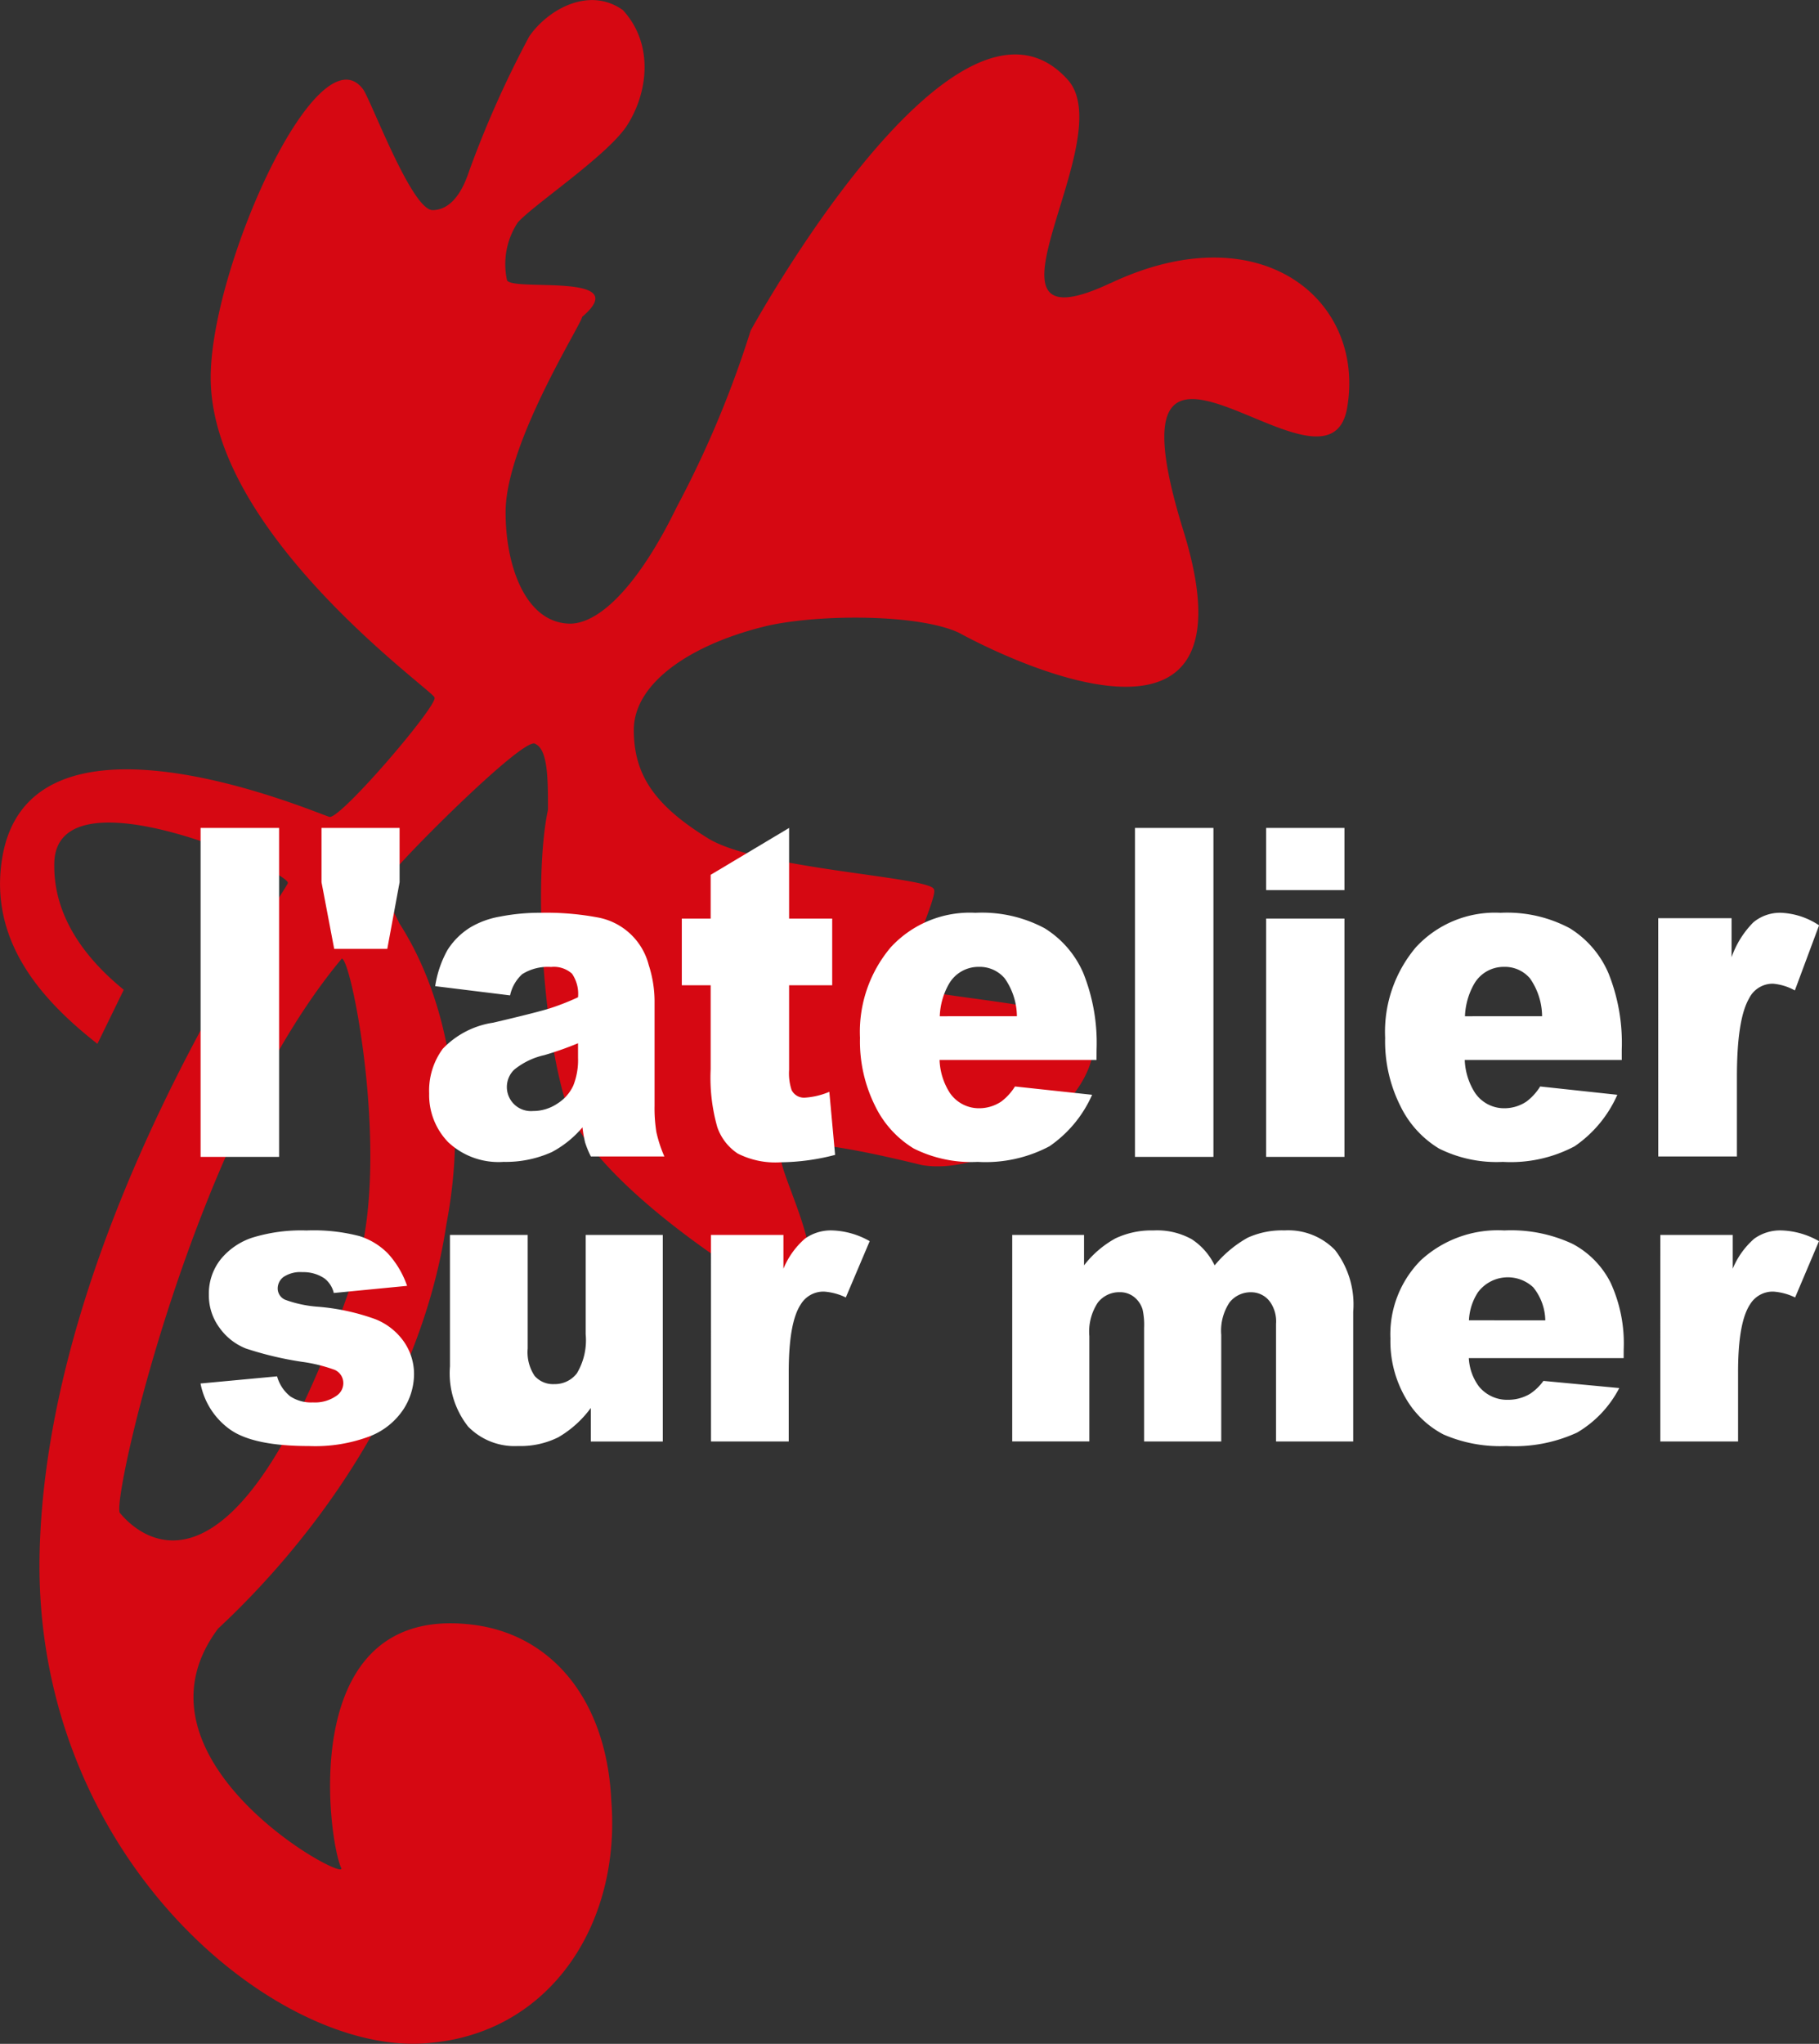 <svg xmlns="http://www.w3.org/2000/svg" xmlns:xlink="http://www.w3.org/1999/xlink" id="logo-asm" width="138.063" height="155.06" viewBox="0 0 138.063 155.06"><rect x="0" y="0" width="138.063" height="155.06" fill="#333333" stroke="none"/><defs><clipPath id="clip-path"><rect id="Rectangle_853" data-name="Rectangle 853" width="138.063" height="155.06" fill="none"></rect></clipPath></defs><g id="Groupe_2394" data-name="Groupe 2394" clip-path="url(#clip-path)"><path id="Trac&#xE9;_4660" data-name="Trac&#xE9; 4660" d="M84.278,21.482c-11.446,5.377.878-10.855-3.236-15.433C72.556-3.389,56.974,25.081,56.974,25.081a78.4,78.4,0,0,1-5.617,13.4c-2.758,5.675-5.741,8.834-8.1,8.834-3.369-.05-4.893-4.384-4.881-8.483.009-5.25,5.806-14.313,5.806-14.789,4.026-3.417-5.317-1.9-5.7-2.785a5.742,5.742,0,0,1,.813-4.374c1.173-1.339,6.931-5.156,8.342-7.436,1.568-2.5,1.981-6.127-.356-8.679-2.563-1.83-5.692-.053-7.107,1.986A77.888,77.888,0,0,0,35.6,13c-.822,2.5-2,2.941-2.769,2.941-1.6-.014-4.7-8.42-5.284-9.182-3.423-4.5-11.5,13.373-11.555,21.8-.078,11.915,16.983,23.9,16.983,24.355.36.478-6.963,9.066-7.942,9.066-.4,0-22.579-9.852-24.845,2.991-1.126,6.472,3.1,11,7.206,14.221l2-4.1c-3.125-2.543-5.372-5.764-5.272-9.631.178-7.272,17.729.6,17.729,1.522,0,.464-18.24,25.838-18.843,50.776-.557,23.258,18.275,38.5,29.708,37.222,9.043-.827,14.426-9,13.681-18.374-.344-7.556-4.449-12.6-10.532-13.346-13.457-1.647-10.945,16.349-9.978,18.428.79,1.379-16.85-8.1-9.332-18.132,6.542-6.083,15.282-16.991,17.329-30.688C35.54,84.239,34,75.765,30.3,70.03c-.4-.93-1.19-1.855-.79-3.416,0-.478,10.333-10.9,11.122-10.175.968.44.959,2.733.959,5-1.037,4.8-.537,16.2,1.408,22.384,2.316,6.654,17.041,15.461,17.441,15.012,3.393-2.156-1.914-10.523-1.113-11.453.4-.887,2.943-.876,10.634,1.007,5.7.981,14.414-5.546,12.858-10.367-.595-1.856-13.557-2.4-13.945-3.312-.418-1.174,2.4-6.835,2-7.259-.39-.941-13.358-1.523-17.123-3.843-4.1-2.528-5.653-4.848-5.645-8.266.035-3.649,4.574-6.576,10.289-7.9,4.16-.877,11.435-.826,14.394.567,0,0,23.546,13.19,17.021-7.775-6.476-20.953,10.925-.992,12.43-9.244,1.457-8.24-6.562-14.893-17.963-9.5m-57.3,75c-9.321,27.825-16.89,19.469-17.863,18.309-.768-.44,5.439-28.456,16.828-42.072.762.011,3.782,15.575,1.035,23.763" transform="translate(0 0)" fill="#d60812"></path><rect id="Rectangle_851" data-name="Rectangle 851" width="5.958" height="24.957" transform="translate(15.225 62.813)" fill="#fff"></rect><path id="Trac&#xE9;_4661" data-name="Trac&#xE9; 4661" d="M75.894,195.354h5.927v4.119l-.933,5.055H76.857l-.962-5.055Z" transform="translate(-51.492 -132.541)" fill="#fff"></path><path id="Trac&#xE9;_4662" data-name="Trac&#xE9; 4662" d="M107.425,221.642l-5.68-.7a8.11,8.11,0,0,1,.928-2.732,5.41,5.41,0,0,1,1.744-1.729,6.587,6.587,0,0,1,2.248-.817,15.664,15.664,0,0,1,3.1-.289,21.127,21.127,0,0,1,4.292.349,4.909,4.909,0,0,1,3.9,3.627,8.977,8.977,0,0,1,.438,2.678v7.989a11.33,11.33,0,0,0,.139,2,10.079,10.079,0,0,0,.606,1.846h-5.578a6.965,6.965,0,0,1-.438-1.064,9,9,0,0,1-.2-1.148,7.848,7.848,0,0,1-2.321,1.875,8.488,8.488,0,0,1-3.664.746,5.576,5.576,0,0,1-4.213-1.5,5.135,5.135,0,0,1-1.438-3.695,5.337,5.337,0,0,1,1.036-3.389,6.629,6.629,0,0,1,3.824-1.976q3.342-.783,4.338-1.1a18.484,18.484,0,0,0,2.1-.828,2.708,2.708,0,0,0-.455-1.787,2.05,2.05,0,0,0-1.589-.511,3.644,3.644,0,0,0-2.19.544,3.026,3.026,0,0,0-.92,1.6m5.154,3.643a25.051,25.051,0,0,1-2.555.9,5.518,5.518,0,0,0-2.292,1.107,1.829,1.829,0,0,0,1.43,3.134,3.3,3.3,0,0,0,1.847-.562,3.184,3.184,0,0,0,1.213-1.373,5.25,5.25,0,0,0,.358-2.1Z" transform="translate(-68.714 -146.125)" fill="#fff"></path><path id="Trac&#xE9;_4663" data-name="Trac&#xE9; 4663" d="M169.1,195.354v6.876h3.271v5.059H169.1v6.417a4.037,4.037,0,0,0,.19,1.533,1.047,1.047,0,0,0,1.023.577,5.7,5.7,0,0,0,1.841-.442l.438,4.785a16.84,16.84,0,0,1-4.118.561,6.313,6.313,0,0,1-3.272-.663,3.917,3.917,0,0,1-1.556-2.018,13.75,13.75,0,0,1-.5-4.384V207.29h-2.19V202.23h2.19v-3.319Z" transform="translate(-109.207 -132.541)" fill="#fff"></path><path id="Trac&#xE9;_4664" data-name="Trac&#xE9; 4664" d="M220.953,226.544H209.039a4.959,4.959,0,0,0,.774,2.487,2.67,2.67,0,0,0,2.248,1.175,3.015,3.015,0,0,0,1.666-.512,4.23,4.23,0,0,0,1.036-1.14l5.855.631a9.277,9.277,0,0,1-3.24,3.907,10.353,10.353,0,0,1-5.446,1.183,9.778,9.778,0,0,1-4.849-1.013,7.689,7.689,0,0,1-2.928-3.217A10.988,10.988,0,0,1,203,224.86a9.938,9.938,0,0,1,2.33-6.86,8.153,8.153,0,0,1,6.431-2.622,10.068,10.068,0,0,1,5.253,1.172,7.487,7.487,0,0,1,2.938,3.407,14.238,14.238,0,0,1,1.005,5.805Zm-6.044-3.319a5.075,5.075,0,0,0-.926-2.876,2.49,2.49,0,0,0-1.978-.869,2.58,2.58,0,0,0-2.263,1.311,5.321,5.321,0,0,0-.687,2.435Z" transform="translate(-137.726 -146.126)" fill="#fff"></path><rect id="Rectangle_852" data-name="Rectangle 852" width="5.956" height="24.957" transform="translate(86.144 62.813)" fill="#fff"></rect><path id="Trac&#xE9;_4665" data-name="Trac&#xE9; 4665" d="M298.884,195.354h5.943v4.715h-5.943Zm0,6.876h5.943v18.081h-5.943Z" transform="translate(-202.783 -132.541)" fill="#fff"></path><path id="Trac&#xE9;_4666" data-name="Trac&#xE9; 4666" d="M344.931,226.544H333.014a4.955,4.955,0,0,0,.776,2.487,2.663,2.663,0,0,0,2.249,1.175,3.013,3.013,0,0,0,1.665-.512,4.232,4.232,0,0,0,1.036-1.14l5.855.631a9.263,9.263,0,0,1-3.242,3.907,10.348,10.348,0,0,1-5.447,1.183,9.77,9.77,0,0,1-4.847-1.013,7.686,7.686,0,0,1-2.926-3.217,10.943,10.943,0,0,1-1.162-5.184A9.938,9.938,0,0,1,329.3,218a8.156,8.156,0,0,1,6.431-2.622,10.081,10.081,0,0,1,5.256,1.172,7.466,7.466,0,0,1,2.933,3.407,14.178,14.178,0,0,1,1.01,5.805Zm-6.047-3.319a5.076,5.076,0,0,0-.922-2.876,2.5,2.5,0,0,0-1.984-.869,2.582,2.582,0,0,0-2.261,1.311,5.366,5.366,0,0,0-.687,2.435Z" transform="translate(-221.839 -146.126)" fill="#fff"></path><path id="Trac&#xE9;_4667" data-name="Trac&#xE9; 4667" d="M391.432,215.786H397v2.962a7.081,7.081,0,0,1,1.655-2.648,3.159,3.159,0,0,1,2.111-.723,5.614,5.614,0,0,1,2.875.951l-1.838,4.939a4.143,4.143,0,0,0-1.664-.511,2,2,0,0,0-1.812,1.123q-.92,1.585-.921,5.922v6.063h-5.97Z" transform="translate(-265.573 -146.126)" fill="#fff"></path><path id="Trac&#xE9;_4668" data-name="Trac&#xE9; 4668" d="M47.351,301.939l5.806-.543a2.938,2.938,0,0,0,1,1.519,2.873,2.873,0,0,0,1.713.459,2.842,2.842,0,0,0,1.815-.516,1.157,1.157,0,0,0,.5-.953,1.1,1.1,0,0,0-.654-1,11.938,11.938,0,0,0-2.513-.615,25.666,25.666,0,0,1-4.232-1.007,4.478,4.478,0,0,1-1.994-1.565,4.119,4.119,0,0,1-.813-2.513,4.187,4.187,0,0,1,.875-2.659,5.2,5.2,0,0,1,2.413-1.669,12.584,12.584,0,0,1,4.12-.548,13.779,13.779,0,0,1,4.024.428,5.227,5.227,0,0,1,2.168,1.33,7,7,0,0,1,1.445,2.444l-5.563.541a1.968,1.968,0,0,0-.714-1.11,2.86,2.86,0,0,0-1.658-.471,2.306,2.306,0,0,0-1.436.36,1.088,1.088,0,0,0-.449.873.934.934,0,0,0,.579.867,9.119,9.119,0,0,0,2.5.526,16.735,16.735,0,0,1,4.339.945,4.8,4.8,0,0,1,2.175,1.725,4.3,4.3,0,0,1,.754,2.459,4.939,4.939,0,0,1-.795,2.639,5.4,5.4,0,0,1-2.513,2.04,11.739,11.739,0,0,1-4.672.759q-4.175,0-5.949-1.231a5.576,5.576,0,0,1-2.276-3.512" transform="translate(-32.126 -196.977)" fill="#fff"></path><path id="Trac&#xE9;_4669" data-name="Trac&#xE9; 4669" d="M122.373,307.065H116.91v-2.546a8.1,8.1,0,0,1-2.467,2.225,6.43,6.43,0,0,1-3.059.663,4.919,4.919,0,0,1-3.79-1.479,6.531,6.531,0,0,1-1.374-4.565v-9.968h5.9V300a3.227,3.227,0,0,0,.53,2.093,1.859,1.859,0,0,0,1.492.618,2.112,2.112,0,0,0,1.713-.822,4.9,4.9,0,0,0,.665-2.966v-7.53h5.852Z" transform="translate(-72.067 -197.702)" fill="#fff"></path><path id="Trac&#xE9;_4670" data-name="Trac&#xE9; 4670" d="M167.829,290.67h5.5v2.562a6.073,6.073,0,0,1,1.633-2.282,3.38,3.38,0,0,1,2.078-.624,6.131,6.131,0,0,1,2.836.814l-1.813,4.272a4.521,4.521,0,0,0-1.64-.444,2.006,2.006,0,0,0-1.783.975q-.91,1.374-.908,5.139v5.256h-5.9Z" transform="translate(-113.866 -196.977)" fill="#fff"></path><path id="Trac&#xE9;_4671" data-name="Trac&#xE9; 4671" d="M238.946,290.67h5.45v2.307a7.683,7.683,0,0,1,2.38-2.045,6.4,6.4,0,0,1,2.9-.605,5.409,5.409,0,0,1,2.891.665,4.917,4.917,0,0,1,1.742,1.985,8.849,8.849,0,0,1,2.509-2.1,6.312,6.312,0,0,1,2.8-.553,4.945,4.945,0,0,1,3.832,1.495,6.769,6.769,0,0,1,1.376,4.683v9.835H258.97v-8.927a2.575,2.575,0,0,0-.4-1.582,1.763,1.763,0,0,0-1.466-.811,2.044,2.044,0,0,0-1.662.768,3.871,3.871,0,0,0-.632,2.464v8.088h-5.854v-8.613a5.413,5.413,0,0,0-.117-1.4,1.91,1.91,0,0,0-.647-.951,1.712,1.712,0,0,0-1.085-.361,2.062,2.062,0,0,0-1.66.782,3.988,3.988,0,0,0-.648,2.558v7.981h-5.854Z" transform="translate(-162.117 -196.977)" fill="#fff"></path><path id="Trac&#xE9;_4672" data-name="Trac&#xE9; 4672" d="M345.923,300.012H334.171a3.941,3.941,0,0,0,.765,2.149,2.769,2.769,0,0,0,2.225,1.015,3.277,3.277,0,0,0,1.646-.446,3.89,3.89,0,0,0,1.026-.988l5.757.543a8.373,8.373,0,0,1-3.2,3.377,11.386,11.386,0,0,1-5.364,1.02,10.754,10.754,0,0,1-4.776-.875,7.079,7.079,0,0,1-2.886-2.785,8.565,8.565,0,0,1-1.143-4.489,7.969,7.969,0,0,1,2.3-5.937,8.629,8.629,0,0,1,6.341-2.269,11.013,11.013,0,0,1,5.18,1.017,6.779,6.779,0,0,1,2.893,2.954,11.011,11.011,0,0,1,.992,5.035Zm-5.947-2.865a4.1,4.1,0,0,0-.917-2.506,2.828,2.828,0,0,0-4.2.385,4.251,4.251,0,0,0-.679,2.12Z" transform="translate(-222.687 -196.977)" fill="#fff"></path><path id="Trac&#xE9;_4673" data-name="Trac&#xE9; 4673" d="M391.938,290.67h5.494v2.562a6.1,6.1,0,0,1,1.636-2.282,3.379,3.379,0,0,1,2.076-.624,6.113,6.113,0,0,1,2.835.814l-1.812,4.272a4.512,4.512,0,0,0-1.638-.444,2.012,2.012,0,0,0-1.786.975q-.907,1.374-.906,5.139v5.256h-5.9Z" transform="translate(-265.917 -196.977)" fill="#fff"></path></g></svg>